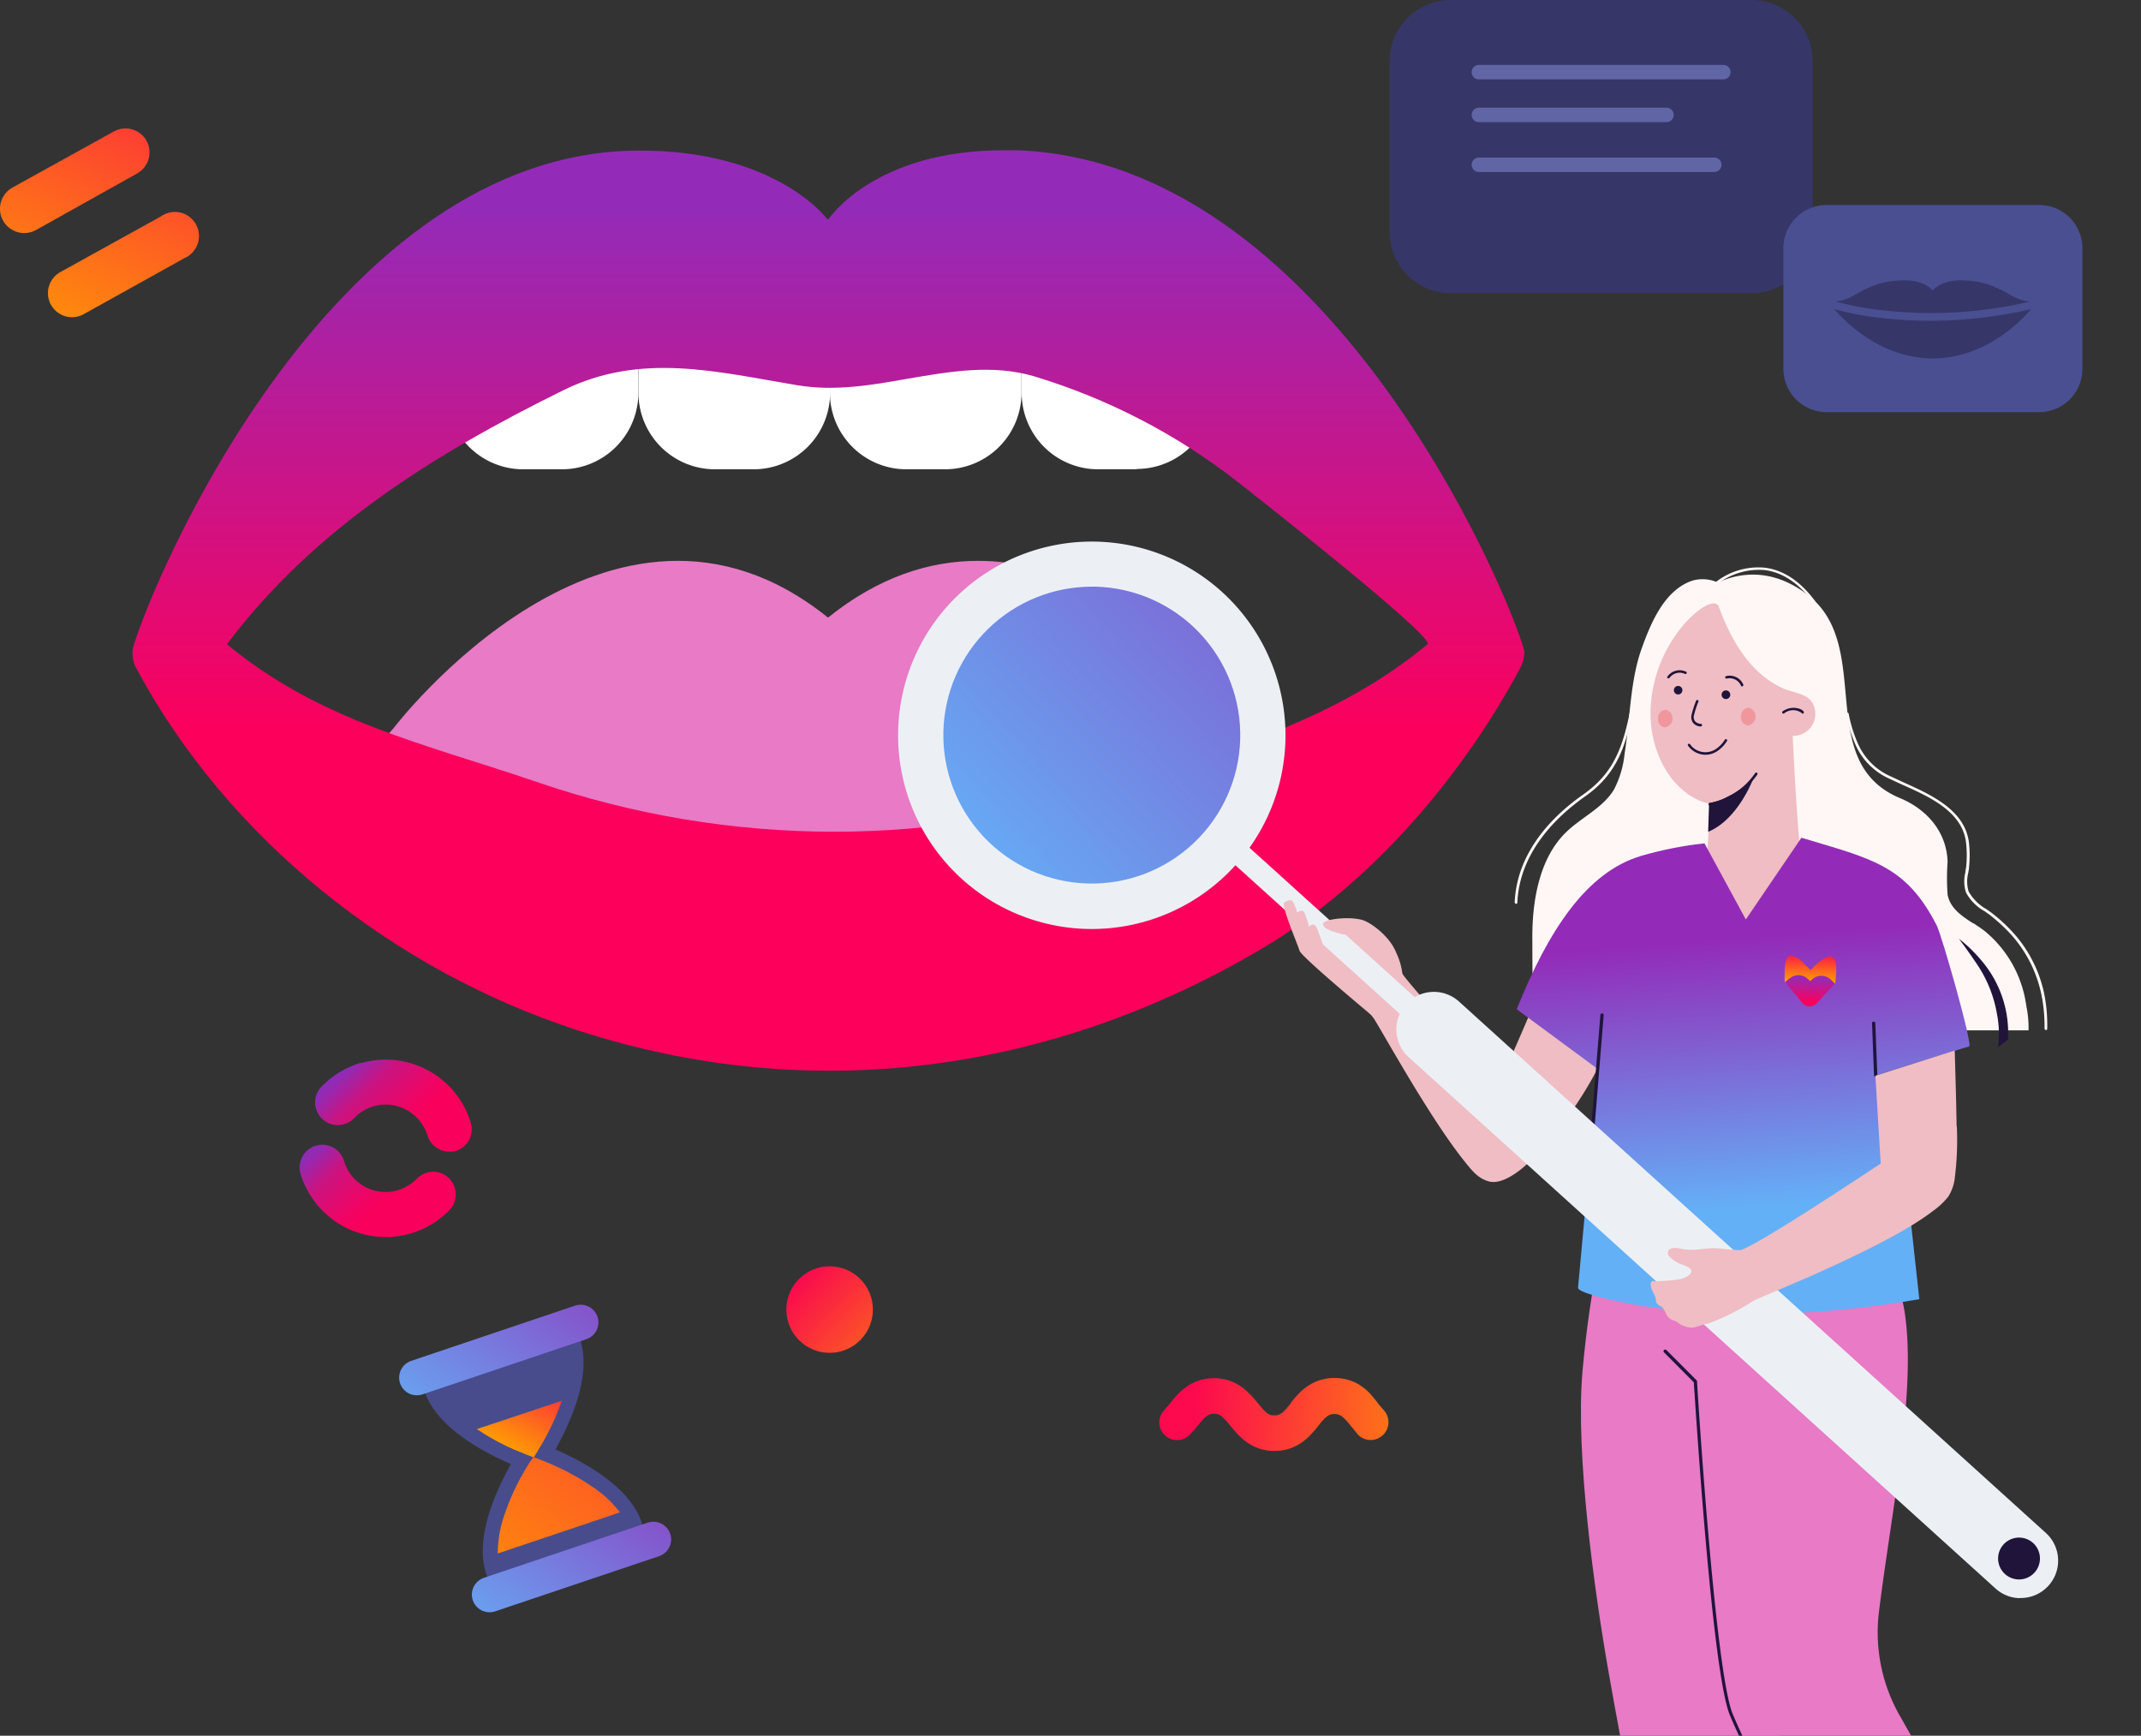 <?xml version="1.0" encoding="UTF-8"?> <svg xmlns="http://www.w3.org/2000/svg" xmlns:xlink="http://www.w3.org/1999/xlink" viewBox="0 0 296.78 240.59"><rect x="0" y="0" width="296.78" height="240.59" fill="#333333" stroke="none"/><defs><clipPath id="clip-path"><path d="M178.92,194.52c-1.08,1.33-1.46,1.67-2.27,1.67s-1.19-.34-2.27-1.67-2.83-3.49-6.1-3.49-5,2.1-6.1,3.49c-.28.34-.54.66-.8.93a2.46,2.46,0,1,0,3.56,3.41c.4-.41.74-.83,1.07-1.23,1.08-1.33,1.46-1.67,2.27-1.67s1.19.34,2.27,1.67,2.83,3.49,6.1,3.49,5-2.1,6.1-3.49S184.22,196,185,196s1.19.34,2.27,1.67c.32.4.66.81,1,1.23a2.47,2.47,0,0,0,3.57-3.41c-.26-.27-.52-.59-.79-.93C190,193.13,188.29,191,185,191s-5,2.1-6.11,3.49" style="fill:none"></path></clipPath><linearGradient id="linear-gradient" x1="-263.12" y1="763.53" x2="-262.12" y2="763.53" gradientTransform="matrix(0, -67.16, -67.16, 0, 51453.35, -17446.19)" gradientUnits="userSpaceOnUse"><stop offset="0" stop-color="#ffa100"></stop><stop offset="0.6" stop-color="#fc094e"></stop><stop offset="1" stop-color="#fc094e"></stop></linearGradient><clipPath id="clip-path-2"><path d="M43.76,158.81a3.15,3.15,0,0,0-2.1,3.92,12.37,12.37,0,0,0,3.26,5.3,12.23,12.23,0,0,0,5.62,3.09,12.3,12.3,0,0,0,11.75-3.37,3.14,3.14,0,0,0-4.5-4.39,6,6,0,0,1-10.11-2.46,3.14,3.14,0,0,0-3-2.23,3.19,3.19,0,0,0-.91.14" style="fill:none"></path></clipPath><linearGradient id="linear-gradient-2" x1="-263.12" y1="763.5" x2="-262.12" y2="763.5" gradientTransform="matrix(0, -19.62, 19.62, 0, -14925.44, -4987.82)" gradientUnits="userSpaceOnUse"><stop offset="0" stop-color="#f9005c"></stop><stop offset="0.4" stop-color="#f9005c"></stop><stop offset="0.5" stop-color="#f20362"></stop><stop offset="0.8" stop-color="#cb1380"></stop><stop offset="1" stop-color="#902bb5"></stop></linearGradient><clipPath id="clip-path-3"><path d="M50,147.32a12.5,12.5,0,0,0-5.31,3.17,3.15,3.15,0,1,0,4.48,4.42,6,6,0,0,1,5.73-1.63,6.07,6.07,0,0,1,4.35,4.12,3.16,3.16,0,0,0,2.27,2.14,3.09,3.09,0,0,0,1.65,0,3.14,3.14,0,0,0,2.09-3.92,12.31,12.31,0,0,0-8.88-8.4,12.54,12.54,0,0,0-2.92-.35,12.32,12.32,0,0,0-3.46.5" style="fill:none"></path></clipPath><linearGradient id="linear-gradient-3" x1="-263.12" y1="763.55" x2="-262.12" y2="763.55" gradientTransform="translate(-14924.07 -4997.68) rotate(-90) scale(19.62)" xlink:href="#linear-gradient-2"></linearGradient><clipPath id="clip-path-4"><path d="M79.64,181,57,188.63a2.45,2.45,0,0,0,1.56,4.65l22.7-7.65a2.45,2.45,0,0,0-.79-4.78,2.66,2.66,0,0,0-.78.13" style="fill:none"></path></clipPath><linearGradient id="linear-gradient-4" x1="-263.12" y1="763.52" x2="-262.12" y2="763.52" gradientTransform="matrix(58.21, 0, 0, -58.21, 15352.75, 44631.29)" gradientUnits="userSpaceOnUse"><stop offset="0" stop-color="#64b0f7"></stop><stop offset="0.24" stop-color="#64b0f7"></stop><stop offset="1" stop-color="#932bb8"></stop></linearGradient><clipPath id="clip-path-5"><path d="M66.06,198.1l.06,0a32.12,32.12,0,0,0,4,2.3c.69.34,1.4.65,2.11.92A16.2,16.2,0,0,0,74,202c.27-.44.55-.88.81-1.33a34.54,34.54,0,0,0,3.07-6.51Z" style="fill:none"></path></clipPath><linearGradient id="linear-gradient-5" x1="-263.12" y1="763.51" x2="-262.12" y2="763.51" gradientTransform="matrix(44.55, 0, 0, -44.55, 11790.24, 34215.99)" gradientUnits="userSpaceOnUse"><stop offset="0" stop-color="#ffa100"></stop><stop offset="0.34" stop-color="#fc094e"></stop><stop offset="1" stop-color="#fc094e"></stop></linearGradient><clipPath id="clip-path-6"><path d="M72.93,203.49c-.4.65-.78,1.33-1.12,2A32.82,32.82,0,0,0,70,209.74a16.34,16.34,0,0,0-1,5.48v.11l16.93-5.7A15.49,15.49,0,0,0,82,206a34.55,34.55,0,0,0-6.62-3.48c-.48-.2-1-.38-1.45-.56h0a15.84,15.84,0,0,0-1,1.54" style="fill:none"></path></clipPath><linearGradient id="linear-gradient-6" x1="-263.12" y1="763.53" x2="-262.12" y2="763.53" gradientTransform="matrix(222.44, 0, 0, -222.44, 58580.37, 170046.83)" xlink:href="#linear-gradient-5"></linearGradient><clipPath id="clip-path-7"><path d="M89.77,211.06,67.08,218.7a2.45,2.45,0,0,0,1.56,4.65l22.7-7.64a2.45,2.45,0,0,0-.79-4.78,2.36,2.36,0,0,0-.78.13" style="fill:none"></path></clipPath><linearGradient id="linear-gradient-7" x1="-263.12" y1="763.52" x2="-262.12" y2="763.52" gradientTransform="matrix(58.21, 0, 0, -58.21, 15362.81, 44661.39)" xlink:href="#linear-gradient-4"></linearGradient><clipPath id="clip-path-8"><path d="M109,181.52a6,6,0,1,0,6-6,6,6,0,0,0-6,6" style="fill:none"></path></clipPath><linearGradient id="linear-gradient-8" x1="-263.12" y1="763.52" x2="-262.12" y2="763.52" gradientTransform="matrix(0, -43.32, -43.32, 0, 33192.27, -11197.08)" gradientUnits="userSpaceOnUse"><stop offset="0" stop-color="#ff9e00"></stop><stop offset="0.6" stop-color="#f9094e"></stop><stop offset="1" stop-color="#f9094e"></stop></linearGradient><clipPath id="clip-path-9"><path d="M114.78,85.61C84.6,61.32,54.5,101,54.5,101l-8.17,9,33.22,24.65H150l30-27L175.05,101S157.4,77.75,135.58,77.74c-6.67,0-13.73,2.18-20.8,7.87" style="fill:none"></path></clipPath><linearGradient id="linear-gradient-9" x1="-263.12" y1="763.53" x2="-262.12" y2="763.53" gradientTransform="matrix(0, 119.63, 119.63, 0, -91229.8, 31550.34)" gradientUnits="userSpaceOnUse"><stop offset="0" stop-color="#e87ac6"></stop><stop offset="0.36" stop-color="#e87ac6"></stop><stop offset="0.83" stop-color="#a922a5"></stop><stop offset="1" stop-color="#a922a5"></stop></linearGradient><clipPath id="clip-path-10"><path d="M74.38,108.38c-15.28-5.23-30-8.36-42.92-19.08,12-16,28.78-26.4,46.59-35.19,10.84-5.34,21.28-2.57,32.54-.7,5.08.84,10.15,0,15.19-.91,5.92-1,11.8-2.06,17.63-.32a86.51,86.51,0,0,1,28.15,14.61c1.69,1.32,27.46,21.56,26.32,22.51-12.37,10.24-26.3,14.1-41.58,19.26a126.86,126.86,0,0,1-40.66,6.73,127.24,127.24,0,0,1-41.26-6.91m40.51-78h-.22s-7-9.58-26.16-9.51C46.3,21,21.4,79.72,18.43,89.79a4.58,4.58,0,0,0,.33,2.59C31.51,116.31,54.55,134.49,80,142.79c32.42,10.59,65.93,5.92,95.09-11.4,14.84-8.81,27.39-23.47,35.59-38.69a5.4,5.4,0,0,0,.63-2.44C209,81.79,184,22.38,141,20.83c-.65,0-1.28,0-1.9,0-18,0-24.25,9.55-24.25,9.55" style="fill:none"></path></clipPath><linearGradient id="linear-gradient-10" x1="-263.12" y1="763.52" x2="-262.12" y2="763.52" gradientTransform="matrix(0, -122.04, -122.04, 0, 93296.33, -31961.11)" gradientUnits="userSpaceOnUse"><stop offset="0" stop-color="#fc005c"></stop><stop offset="0.4" stop-color="#fc005c"></stop><stop offset="1" stop-color="#932bb8"></stop></linearGradient><clipPath id="clip-path-11"><rect x="116.98" y="50.02" width="179.8" height="190.57" style="fill:none"></rect></clipPath><clipPath id="clip-path-13"><rect x="241.32" y="98.09" width="2.02" height="2.47" style="fill:none"></rect></clipPath><clipPath id="clip-path-14"><rect x="229.84" y="98.36" width="2.02" height="2.46" style="fill:none"></rect></clipPath><clipPath id="clip-path-15"><path d="M242,127.45l-5.73-10.55a50.31,50.31,0,0,0-8.83,1.75c-7.53,2.27-12.78,10.26-17.2,21.24l11.28,8.32-2.78,30.32c0,1,13.56,4.31,28.4,3.55a141.28,141.28,0,0,0,18.91-2l-2.49-22.78L260,149.06s12.71-4,12.95-4c.59-.09-3.79-15.43-4.49-16.79-4.24-8.31-8.93-9.21-18.75-12.15Z" style="fill:none"></path></clipPath><linearGradient id="linear-gradient-11" x1="-263.12" y1="763.52" x2="-262.12" y2="763.52" gradientTransform="translate(-37200.46 -12724.11) rotate(-90) scale(49.04)" xlink:href="#linear-gradient-4"></linearGradient><clipPath id="clip-path-17"><path d="M130.77,101.32a20.58,20.58,0,1,0,21.16-20h-.6a20.58,20.58,0,0,0-20.56,20" style="fill:none"></path></clipPath><linearGradient id="linear-gradient-12" x1="-263.12" y1="763.52" x2="-262.12" y2="763.52" gradientTransform="matrix(132.52, 0, 0, -132.52, 34960.63, 101284.64)" xlink:href="#linear-gradient-4"></linearGradient><clipPath id="clip-path-19"><path d="M248.08,132.45c-.41.17-.64.82-.7,2,0,.63,0,1.22,0,1.47a.56.56,0,0,0,.07.23h0l1.45,1.18a2.69,2.69,0,0,0,1.92.88,2.66,2.66,0,0,0,2-.77l1.52-1.09a.62.62,0,0,0,.08-.24c0-.25.1-.85.12-1.48,0-1.18-.16-1.85-.57-2s-1,.07-2,.85a13.56,13.56,0,0,0-1,1,12.21,12.21,0,0,0-1-1,2.84,2.84,0,0,0-1.65-1,.53.53,0,0,0-.25,0" style="fill:none"></path></clipPath><linearGradient id="linear-gradient-13" x1="-263.12" y1="763.53" x2="-262.12" y2="763.53" gradientTransform="matrix(-7.14, 0, 0, 7.14, -1621.44, -5316.24)" gradientUnits="userSpaceOnUse"><stop offset="0" stop-color="#fc094e"></stop><stop offset="0.4" stop-color="#fc094e"></stop><stop offset="1" stop-color="#ffa100"></stop></linearGradient><clipPath id="clip-path-20"><path d="M248.06,135.61l-.46.4-.14.13,2.39,2.9a1.23,1.23,0,0,0,.94.45,1.27,1.27,0,0,0,1-.4l2.55-2.75-.13-.14-.44-.43a1.88,1.88,0,0,0-2.52-.07l-.33.29-.32-.31a1.88,1.88,0,0,0-2.52-.07" style="fill:none"></path></clipPath><linearGradient id="linear-gradient-14" x1="-263.12" y1="763.52" x2="-262.12" y2="763.52" gradientTransform="matrix(5.79, 0, 0, -5.79, 1770.39, 4554.88)" xlink:href="#linear-gradient-10"></linearGradient><clipPath id="clip-path-23"><path d="M15.78,18.22,1.72,26A3.34,3.34,0,0,0,5,31.88L19,24.05A3.33,3.33,0,0,0,17.4,17.8a3.37,3.37,0,0,0-1.62.42" style="fill:none"></path></clipPath><linearGradient id="linear-gradient-15" x1="-263.12" y1="763.52" x2="-262.12" y2="763.52" gradientTransform="matrix(94.41, 0, 0, -94.41, 24825.6, 72106.78)" xlink:href="#linear-gradient"></linearGradient><clipPath id="clip-path-24"><path d="M22.3,30,8.24,37.78a3.34,3.34,0,0,0,3.25,5.83l14.06-7.82A3.34,3.34,0,1,0,22.3,30" style="fill:none"></path></clipPath><linearGradient id="linear-gradient-16" x1="-263.12" y1="763.52" x2="-262.12" y2="763.52" gradientTransform="matrix(94.41, 0, 0, -94.41, 24839.68, 72118.55)" xlink:href="#linear-gradient"></linearGradient></defs><g id="Layer_2" data-name="Layer 2"><g id="Layer_1-2" data-name="Layer 1"><g style="clip-path:url(#clip-path)"><rect x="170.65" y="179.59" width="12" height="32.96" transform="translate(-29.59 360.74) rotate(-86.59)" style="fill:url(#linear-gradient)"></rect></g><path d="M242.78,40.64H201.11a8.49,8.49,0,0,1-8.49-8.49V8.49A8.49,8.49,0,0,1,201.11,0h41.67a8.48,8.48,0,0,1,8.48,8.49V32.15a8.48,8.48,0,0,1-8.48,8.49" style="fill:#363669"></path><path d="M238.89,11H205a1,1,0,1,1,0-2h33.89a1,1,0,0,1,0,2" style="fill:#6066a5"></path><path d="M231,16.93H205a1,1,0,1,1,0-2h26a1,1,0,0,1,0,2" style="fill:#6066a5"></path><path d="M237.63,23.84H205a1,1,0,1,1,0-2h32.63a1,1,0,0,1,0,2" style="fill:#6066a5"></path><path d="M282.66,57.13H253.21a6,6,0,0,1-6-6V34.41a6,6,0,0,1,6-6h29.45a6,6,0,0,1,6,6V51.13a6,6,0,0,1-6,6" style="fill:#494f91"></path><path d="M268.41,49.68c8.78-.33,14.16-8,14-8-3.57.75-4.39-2.79-10.65-2.82-2.83,0-3.87,1.41-3.87,1.41h0s-1-1.42-3.87-1.41c-6.25,0-7.07,3.57-10.64,2.82-.12,0,5.26,7.65,14,8Z" style="fill:#363669"></path><path d="M267.57,44.46a59.4,59.4,0,0,1-6.85-.4A40.36,40.36,0,0,1,253,42.48a.54.54,0,0,1-.32-.68.52.52,0,0,1,.67-.33A40.42,40.42,0,0,0,260.85,43a59.91,59.91,0,0,0,21.72-1.49.52.52,0,0,1,.65.38.53.53,0,0,1-.38.65,62.28,62.28,0,0,1-15.27,1.92" style="fill:#494f91"></path><g style="clip-path:url(#clip-path-2)"><rect x="39.78" y="152.75" width="25.11" height="24.81" transform="translate(-99.65 81.98) rotate(-43.73)" style="fill:url(#linear-gradient-2)"></rect></g><g style="clip-path:url(#clip-path-3)"><rect x="42.12" y="140.9" width="24.99" height="24.69" transform="translate(-90.78 80.25) rotate(-43.73)" style="fill:url(#linear-gradient-3)"></rect></g><path d="M89.21,213.51S90.76,207,77,200.9v0c7.3-13.14,2.09-17.43,2.09-17.43l-20.47,6.9S57,196.9,70.81,202.94v0c-7.3,13.14-2.09,17.43-2.09,17.43Z" style="fill:#484c8c"></path><g style="clip-path:url(#clip-path-4)"><rect x="55.51" y="172.13" width="27.13" height="30.31" transform="translate(-122.49 131.16) rotate(-53.43)" style="fill:url(#linear-gradient-4)"></rect></g><g style="clip-path:url(#clip-path-5)"><rect x="65.61" y="191.02" width="12.66" height="14.13" transform="translate(-135.91 163.28) rotate(-60.53)" style="fill:url(#linear-gradient-5)"></rect></g><g style="clip-path:url(#clip-path-6)"><rect x="66.98" y="197.85" width="20.92" height="21.59" transform="translate(-135.34 143.43) rotate(-52.6)" style="fill:url(#linear-gradient-6)"></rect></g><g style="clip-path:url(#clip-path-7)"><rect x="65.64" y="202.2" width="27.13" height="30.31" transform="translate(-142.55 151.46) rotate(-53.43)" style="fill:url(#linear-gradient-7)"></rect></g><g style="clip-path:url(#clip-path-8)"><rect x="106.51" y="173.09" width="16.86" height="16.86" transform="translate(-95.71 139.23) rotate(-46.31)" style="fill:url(#linear-gradient-8)"></rect></g><g style="clip-path:url(#clip-path-9)"><rect x="44.45" y="57.77" width="137.39" height="80.41" transform="translate(-5.12 6.25) rotate(-3.09)" style="fill:url(#linear-gradient-9)"></rect></g><path d="M104.46,65.05H99.11A10.61,10.61,0,0,1,88.5,54.45V35.13l26.57,8.47V54.45a10.61,10.61,0,0,1-10.61,10.6" style="fill:#fff"></path><path d="M131,65.05h-5.36a10.61,10.61,0,0,1-10.6-10.6V44.37l26.56-9.24V54.45A10.61,10.61,0,0,1,131,65.05" style="fill:#fff"></path><path d="M157.58,65.05h-5.36a10.6,10.6,0,0,1-10.6-10.6V35.13l10.83,9,15.73,10.27a10.61,10.61,0,0,1-10.6,10.6" style="fill:#fff"></path><path d="M77.88,65.05H72.53a10.61,10.61,0,0,1-10.61-10.6L75.08,41.67l13.41-6.54V54.45a10.61,10.61,0,0,1-10.61,10.6" style="fill:#fff"></path><g style="clip-path:url(#clip-path-10)"><rect x="18.19" y="20.76" width="193.21" height="132.62" style="fill:url(#linear-gradient-10)"></rect></g><g style="clip-path:url(#clip-path-11)"><path d="M186.24,127.58h0a0,0,0,0,0,0,0l0,0" style="fill:#f8c7cb"></path></g><g style="clip-path:url(#clip-path-11)"><path d="M222.86,125.92c-.58,0-5.78,2.46-8.45,9-2.52,6.14-5.8,13.53-6.17,14.37l.08,1-3.52-3.36s-10.29-11.41-10.41-12a9.26,9.26,0,0,0-1.8-4.43l-5.69-1.55-.68-1.35-.44.29-2.58.26L181,125.57l-.05-.93-.36-.08c-1.08-.16-1.29.56-1.54.73l3.26,6.24,3.58,5.17.8.68a22,22,0,0,1,3.69,3.72c.95,1.35,7.74,13.84,12.73,20,.93,1.15,1.78,2.26,3.28,2.66.89.24,2.4,0,4.66-1.86,4.07-3.43,9.3-10.77,11.58-16.32,3.15-7.67.21-19.65.21-19.65" style="fill:#efbdc3"></path><path d="M238.41,83.38s-1.6,5.27-9.14,6.74l5.29-7.34,2.93-.88Z" style="fill:#fff7f5"></path><path d="M242,92.84a.17.17,0,0,1-.13,0,12.72,12.72,0,0,1-3.81-8.69.2.2,0,0,1,.19-.18.18.18,0,0,1,.18.18,12.3,12.3,0,0,0,3.69,8.43.18.18,0,0,1-.12.31" style="fill:#fff7f5"></path><path d="M251.46,83.53a.18.18,0,0,1-.15-.07c-2-2.64-4.22-4.13-6.68-4.44a9.45,9.45,0,0,0-6.43,1.83.19.19,0,0,1-.26,0,.18.18,0,0,1,0-.25,9.6,9.6,0,0,1,6.7-1.91c2.57.32,4.9,1.86,6.93,4.58a.18.18,0,0,1,0,.26.19.19,0,0,1-.1,0" style="fill:#fff7f5"></path><path d="M227.67,156.18s-6.12,9.49-8.31,33.9c-1,11.45,1.66,30.57,3.64,41.83,2.11,12,3.28,16.94,4.17,23.78,6.29,48.43,8.65,37.65,8.65,37.65l9,1.87,1.85-44.63L246,163l-5.65-10-11.17-.67Z" style="fill:#e87ac6"></path><path d="M234.39,157.08s1.64,64.37,6.06,80.58,37.82,54.65,37.82,54.65l11.66-7.43L263.45,238a23.31,23.31,0,0,1-3-14.52c1.71-13.95,5.23-30.57,3.58-41.53-1.32-8.75-8.7-16.68-8.7-16.68Z" style="fill:#e87ac6"></path><path d="M273.54,128c-1.58-1-3.22-2.1-3.57-4a31.26,31.26,0,0,1,0-4.54c-.13-4.19-2.9-7.29-6.59-8.83-12-5-3.57-20.9-12.69-28.09-6.7-5.26-12.4-1.72-12.6-1.81a5.12,5.12,0,0,0-3.45-.26c-3.88,1.26-5.78,5.8-7.09,9.46-1.61,4.52-1.58,9.79-2.35,14.52a13.75,13.75,0,0,1-1.48,5c-1.55,2.56-4.52,3.84-6.66,5.93-3.84,3.76-4.71,9.89-4.65,15,0,.53,0,4.87.08,8.27,0,2.3,2.17,4.16,5.7,4.17h63a14.66,14.66,0,0,0-.31-3.4,16.18,16.18,0,0,0-5.64-10.26c-.51-.42-1.1-.8-1.7-1.2" style="fill:#fff7f5"></path><path d="M236.29,120.88s.49-1.66.67-9.52c0,0-2-.12-4.36-2.46s-5.09-7.63-3.14-14.88,8.07-11.9,8.8-9.92c1.63,4.46,4.16,9,8.59,11.17,2,1,4.45.7,4.77,3.35A3.05,3.05,0,0,1,248.5,102s.46,10.17,1,15.41c0,0-6.29,6.1-13.22,3.44" style="fill:#efbdc3"></path><path d="M237,111.67a.18.18,0,0,1,0-.36,10,10,0,0,0,6.29-4.14.19.19,0,0,1,.25-.06.19.19,0,0,1,.06.25,10.5,10.5,0,0,1-6.53,4.31h0" style="fill:#20143b"></path><path d="M249.87,98.91a.17.17,0,0,1-.16-.11,2,2,0,0,0-2.41.09.19.19,0,0,1-.24-.06.18.18,0,0,1,.06-.24,2.59,2.59,0,0,1,2.38-.32c.22.08.49.25.54.43a.17.17,0,0,1-.12.21h0" style="fill:#20143b"></path><g style="opacity:0.27"><g style="clip-path:url(#clip-path-13)"><path d="M241.33,99.26a1.13,1.13,0,0,0,.92,1.3,1.26,1.26,0,0,0,.17-2.47,1.14,1.14,0,0,0-1.09,1.17" style="fill:#fd2d3b"></path></g></g><g style="opacity:0.27"><g style="clip-path:url(#clip-path-14)"><path d="M229.84,99.53a1.14,1.14,0,0,0,.92,1.3,1.26,1.26,0,0,0,.17-2.46,1.14,1.14,0,0,0-1.09,1.16" style="fill:#fd2d3b"></path></g></g><path d="M241.5,95.17a.17.17,0,0,1-.16-.11,1.72,1.72,0,0,0-2-1,.19.19,0,0,1-.2-.14.17.17,0,0,1,.13-.2,2.05,2.05,0,0,1,2.38,1.17.16.16,0,0,1-.1.22l-.06,0" style="fill:#20143b"></path><path d="M231.25,94a.17.17,0,0,1-.1,0,.17.17,0,0,1,0-.24,2.07,2.07,0,0,1,2.57-.65.17.17,0,0,1,.07.23.18.18,0,0,1-.23.07,1.72,1.72,0,0,0-2.14.56.2.2,0,0,1-.14.06" style="fill:#20143b"></path><path d="M235.76,100.7h0a1.42,1.42,0,0,1-1.09-.53A1.38,1.38,0,0,1,234.5,99a14.15,14.15,0,0,1,.61-1.87.17.17,0,0,1,.32.14,12.46,12.46,0,0,0-.6,1.81,1,1,0,0,0,.11.87,1.1,1.1,0,0,0,.84.38.19.19,0,0,1,.16.19.18.18,0,0,1-.18.16" style="fill:#20143b"></path><path d="M243.08,107.81s-2.09,5.75-6.3,7.49l.13-4a7.14,7.14,0,0,0,2.58-.88,11.27,11.27,0,0,0,3.59-2.65" style="fill:#20143b"></path><path d="M255,120c-.36-.24-10.17-6.44-23.76-.65l-1.68,1.83,6.62,10.72,11.23-4,6.92-5.69Z" style="fill:#efbdc3"></path></g><g style="clip-path:url(#clip-path-15)"><rect x="207.82" y="113.79" width="68.15" height="71.35" transform="translate(-10.59 18.69) rotate(-4.33)" style="fill:url(#linear-gradient-11)"></rect></g><g style="clip-path:url(#clip-path-11)"><path d="M220.11,164.86h0a.23.23,0,0,1-.21-.25l1.94-23.91a.23.23,0,1,1,.46,0l-1.95,23.91a.23.23,0,0,1-.23.21" style="fill:#20143b"></path><path d="M209.42,152.05a.21.21,0,0,1-.17-.1l-4.79-9.8a.2.2,0,0,1,.09-.25.18.18,0,0,1,.24.09l4.79,9.8a.18.18,0,0,1-.08.24.13.13,0,0,1-.08,0" style="fill:#20143b"></path><path d="M186.24,127.58h0a0,0,0,0,0,0,0l0,0" style="fill:#20143b"></path><path d="M260,149.25a.23.23,0,0,1-.23-.22l-.27-7.19a.22.22,0,0,1,.22-.24.22.22,0,0,1,.23.22l.28,7.19a.23.23,0,0,1-.22.24h0" style="fill:#20143b"></path><path d="M178.18,102.69a26.85,26.85,0,1,1-26.07-27.61,26.86,26.86,0,0,1,26.07,27.61" style="fill:#ecf0f5"></path></g><g style="clip-path:url(#clip-path-17)"><rect x="121.91" y="72.65" width="58.86" height="58.85" transform="translate(-28.79 131.72) rotate(-43.34)" style="fill:url(#linear-gradient-12)"></rect></g><g style="clip-path:url(#clip-path-11)"><rect x="183.42" y="111" width="3.11" height="38.49" transform="translate(-35.69 180.1) rotate(-47.88)" style="fill:#ecf0f5"></rect><path d="M279.93,221.52a5.13,5.13,0,0,1-3.32-1.34l-81.35-73.65a5.18,5.18,0,1,1,7-7.69l81.35,73.66a5.18,5.18,0,0,1-3.63,9" style="fill:#ecf0f5"></path><path d="M236.38,104.62a3,3,0,0,1-2.39-1.26.17.17,0,0,1,.28-.2,2.6,2.6,0,0,0,3.66.61,4.37,4.37,0,0,0,1.17-1.24.17.17,0,0,1,.23-.06.18.18,0,0,1,.06.24,4.59,4.59,0,0,1-1.27,1.35,3,3,0,0,1-1.74.56" style="fill:#20143b"></path><path d="M233.21,95.67a.59.59,0,1,1-1.18,0,.59.59,0,1,1,1.18,0" style="fill:#20143b"></path><path d="M239.84,96.22a.6.6,0,1,1-1.19,0,.6.6,0,0,1,1.19,0" style="fill:#20143b"></path><path d="M283.58,142.75h0a.17.17,0,0,1-.17-.19A22.07,22.07,0,0,0,283,138a17.8,17.8,0,0,0-4.14-8.36,23.2,23.2,0,0,0-2.64-2.5c-.33-.28-.7-.54-1.1-.82a6.63,6.63,0,0,1-2.6-2.6,5.1,5.1,0,0,1-.08-2.82c0-.23.07-.47.1-.7a15.67,15.67,0,0,0,0-3.28c-.42-4.35-5-6.44-8.75-8.11-.64-.29-1.25-.57-1.81-.84a9.24,9.24,0,0,1-4.81-4.82A19.87,19.87,0,0,1,255.9,99a.18.18,0,0,1,.15-.21.18.18,0,0,1,.21.14,19,19,0,0,0,1.25,4.07,8.85,8.85,0,0,0,4.63,4.64l1.8.84c3.8,1.71,8.52,3.85,9,8.41a15.66,15.66,0,0,1,0,3.35c0,.24-.07.48-.1.72a4.85,4.85,0,0,0,.05,2.62,6.49,6.49,0,0,0,2.48,2.45c.4.28.78.54,1.12.83a23.07,23.07,0,0,1,2.68,2.54,18.19,18.19,0,0,1,4.23,8.53,22.26,22.26,0,0,1,.38,4.69.18.18,0,0,1-.18.17" style="fill:#fff7f5"></path><path d="M274.54,133a19.79,19.79,0,0,0-3-2.88c1.35,1.81,2.22,3.1,2.67,3.78a17.61,17.61,0,0,1,2.6,6.62,14.13,14.13,0,0,1,.25,3.49c0,.19,0,1.07-.16,1.2l1.44-1.12A15.44,15.44,0,0,0,274.54,133" style="fill:#20143b"></path></g><g style="clip-path:url(#clip-path-19)"><rect x="247.92" y="131.62" width="6.05" height="7.36" transform="translate(108.45 382.23) rotate(-88.34)" style="fill:url(#linear-gradient-13)"></rect></g><g style="clip-path:url(#clip-path-20)"><rect x="248.58" y="133.8" width="4.63" height="6.98" transform="translate(106.41 384.11) rotate(-88.34)" style="fill:url(#linear-gradient-14)"></rect></g><g style="clip-path:url(#clip-path-11)"><path d="M247.48,252.86a.22.22,0,0,1-.2-.12c-.05-.09-5-9.05-7.49-15s-4.81-43.55-5-46.14l-4.13-4.15a.22.22,0,0,1,0-.32.24.24,0,0,1,.33,0l4.19,4.2a.28.28,0,0,1,.06.15c0,.4,2.48,40.18,4.94,46.09s7.42,14.87,7.47,15a.23.23,0,0,1-.2.34" style="fill:#20143b"></path></g><g style="clip-path:url(#clip-path-11)"><path d="M271.22,156.1c-.05-3.46-.16-7-.26-10.49l-11,3.49s.71,11.72.74,12.18c-3.79,2.52-18.49,12.22-19.6,12-.26,0-2-.14-2.24-.17-2.49-.35-3.79.46-6-.05-.69-.16-1.35-.07-1.54.21a.68.68,0,0,0,0,.81,4.4,4.4,0,0,0,1.95,1.23c.62.28,1.73.63.87,1.43a3.13,3.13,0,0,1-1.59.61,19.85,19.85,0,0,1-3.25.23l-.17,0c-.1,0-.18,0-.23.1-.22.38,0,.93.17,1.29s.28.56.38.82a1.63,1.63,0,0,1,.1.49c0,.54.51.63.84.93.49.44.55,1.23,1.12,1.59.31.2.68.27,1,.48a3.28,3.28,0,0,0,2.06.75c.76-.07,1.45-.48,2.21-.56h0a31.68,31.68,0,0,0,6.31-3.19c.79-.37,6.83-2.91,8.4-3.62,5.65-2.54,12.51-5.79,16.34-8.72l.15-.11a10.1,10.1,0,0,0,2.11-2A6.34,6.34,0,0,0,271,163a41.51,41.51,0,0,0,.25-6.87" style="fill:#efbdc3"></path><path d="M186.24,127.58h0a0,0,0,0,0,0,0l0,0" style="fill:#20143b"></path><path d="M193.56,132.27c-.44-1.8-2.7-3.85-4.31-4.6s-6-.34-5.85.46c.16,1,3.3,1.51,5.06,1.76l3.43,2.48a5.12,5.12,0,0,0,1.67-.1" style="fill:#efbdc3"></path><path d="M282.77,216.13a2.9,2.9,0,1,1-2.81-3,2.89,2.89,0,0,1,2.81,3" style="fill:#20143b"></path><path d="M190.18,140.77s-9.84-8.18-10.05-9-2.67-6.44-2.08-6.71.93-.47,1.21,0a6.87,6.87,0,0,1,.55,1.41s.69-.52,1,0a11.3,11.3,0,0,1,.64,2s.59-.71,1,0,1.67,4.77,1.76,4.91,1.74,1.31,2.3,1.77,2.37,2.2,2.37,2.2l1.14,3.24" style="fill:#efbdc3"></path><path d="M210.14,125.26h0a.19.19,0,0,1-.18-.18c.31-7.07,5.38-12.08,9.57-15,4.56-3.22,5.62-7.21,6.7-12.91a.18.18,0,0,1,.22-.14.17.17,0,0,1,.14.21c-1.1,5.79-2.17,9.83-6.85,13.14-4.13,2.91-9.11,7.83-9.41,14.75a.19.19,0,0,1-.19.17" style="fill:#fff7f5"></path></g><g style="clip-path:url(#clip-path-23)"><rect x="-1.14" y="12.25" width="23.02" height="26.07" transform="translate(-16.9 23.4) rotate(-63.74)" style="fill:url(#linear-gradient-15)"></rect></g><g style="clip-path:url(#clip-path-24)"><rect x="5.39" y="23.99" width="23.02" height="26.07" transform="translate(-23.78 35.79) rotate(-63.74)" style="fill:url(#linear-gradient-16)"></rect></g></g></g></svg> 